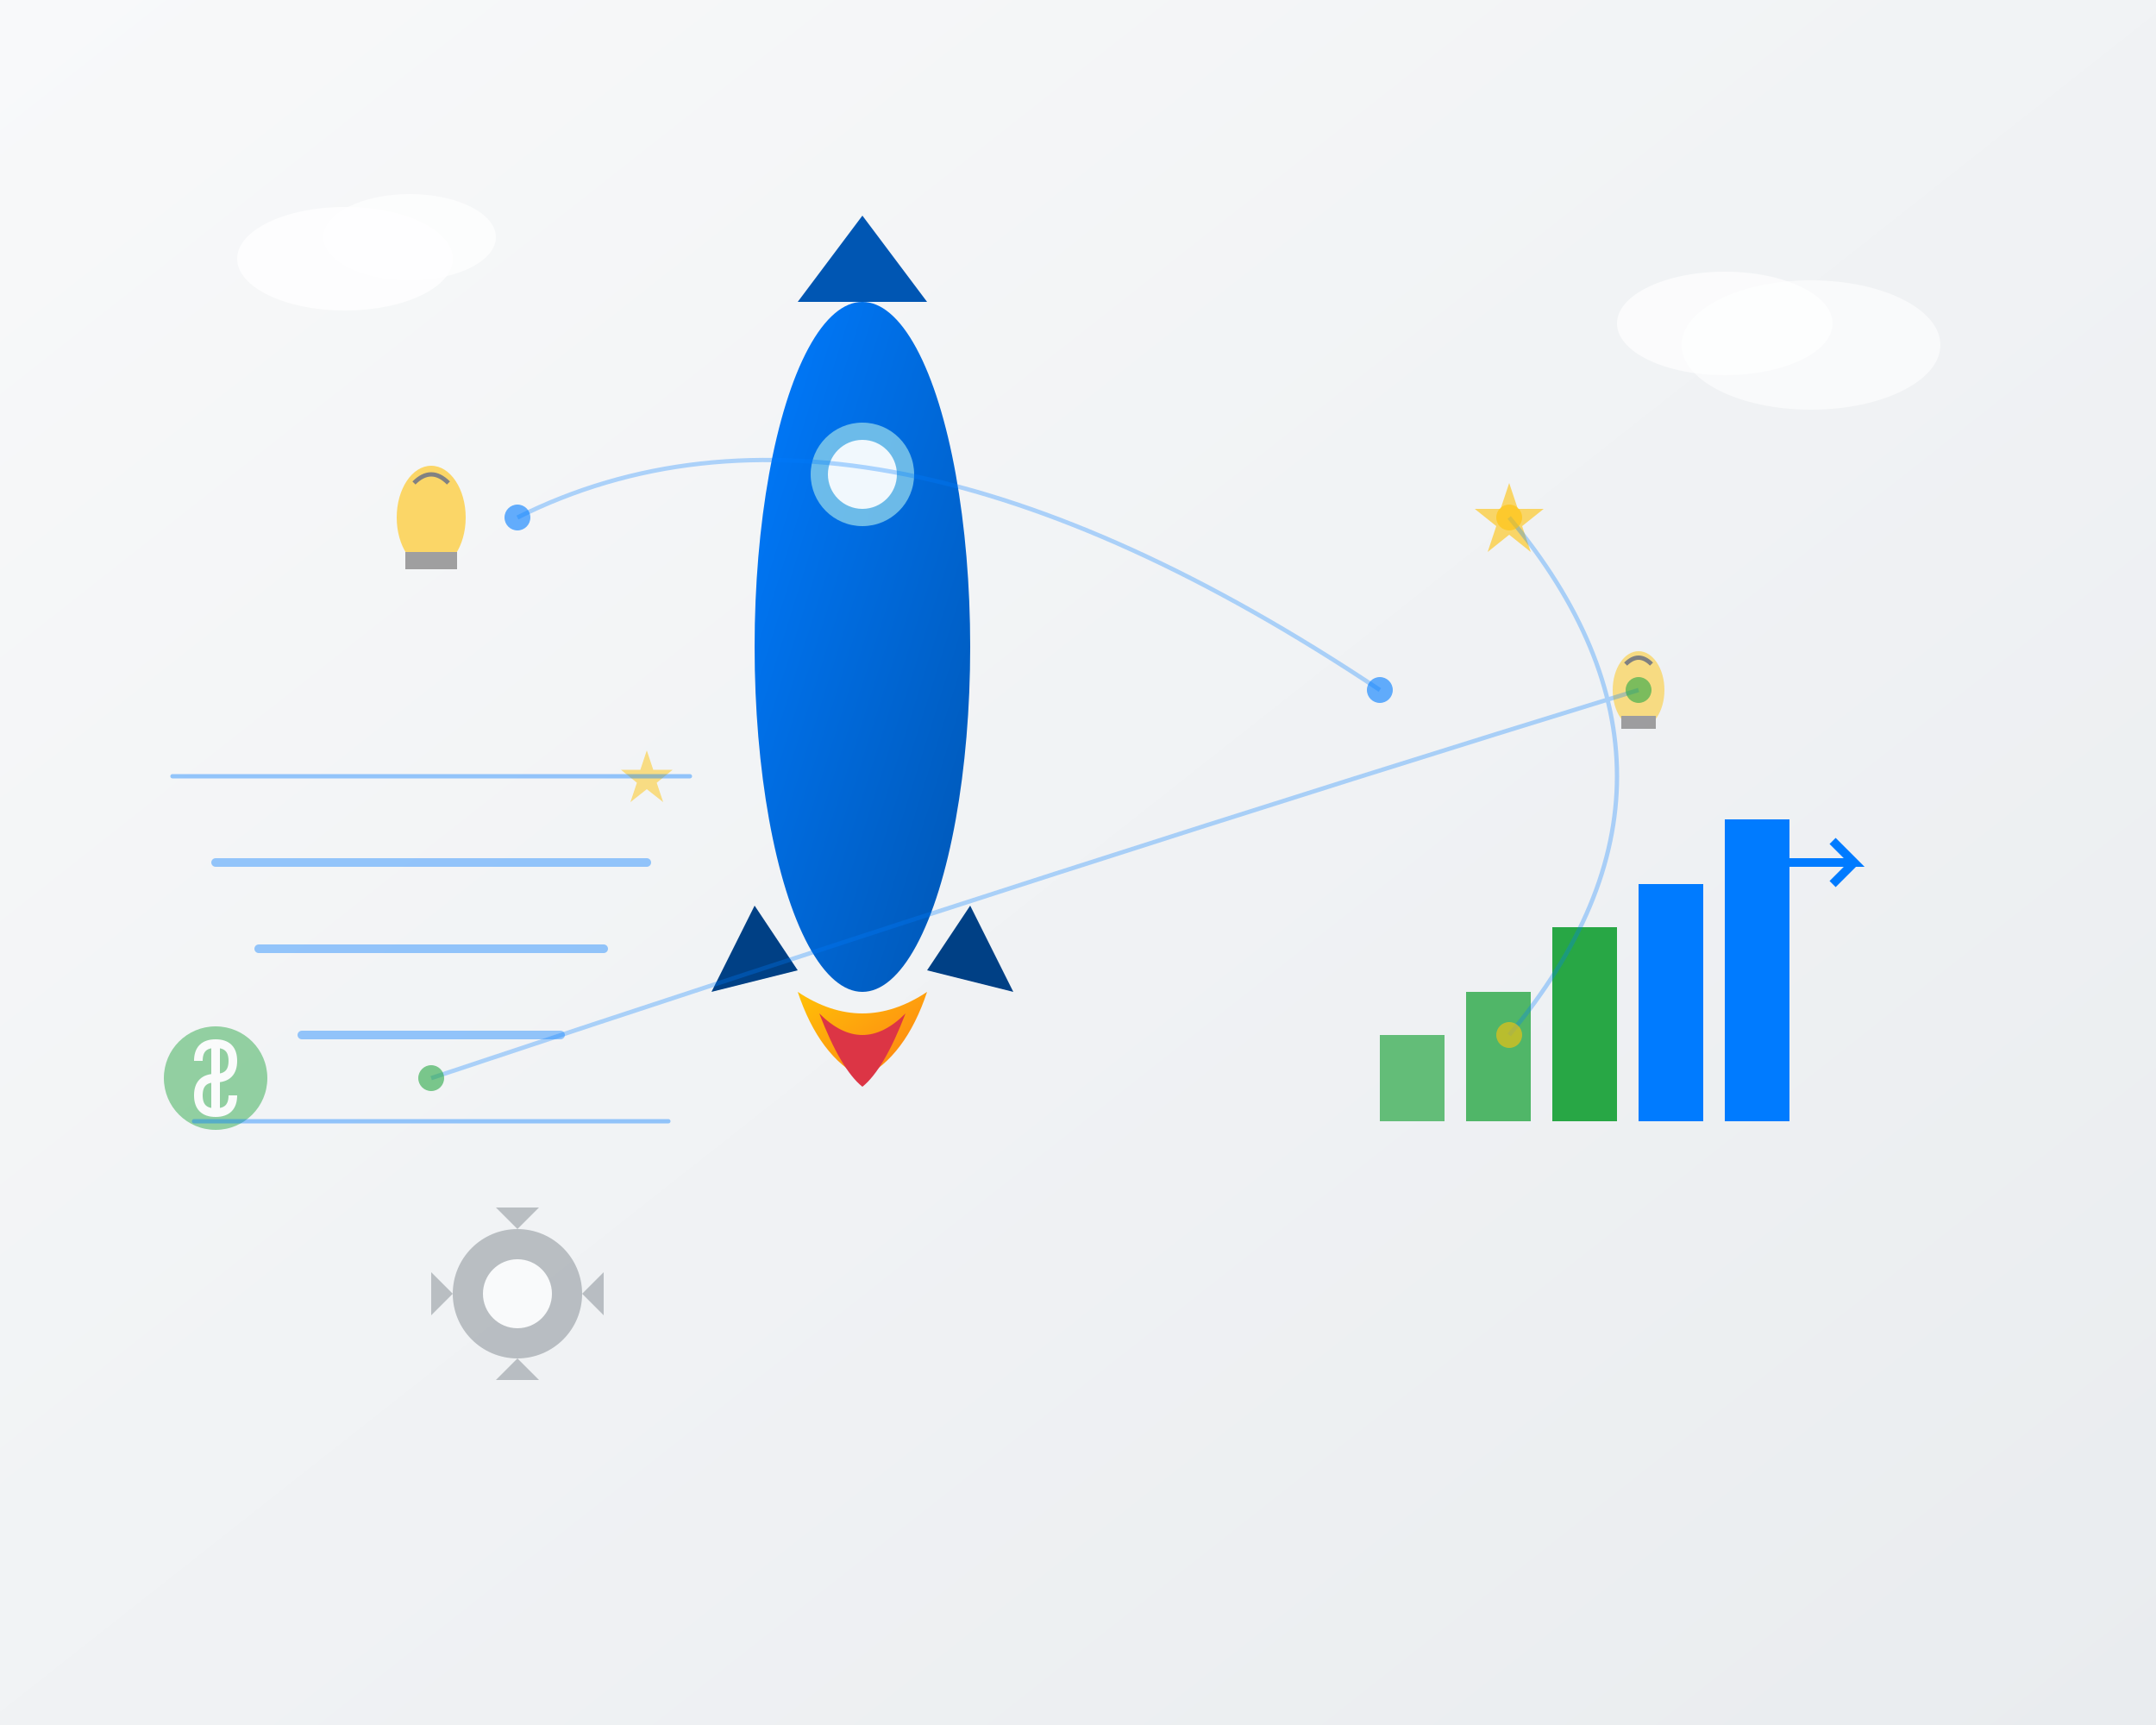 <svg width="500" height="400" viewBox="0 0 500 400" fill="none" xmlns="http://www.w3.org/2000/svg">
  <rect x="0" y="0" width="500" height="400" fill="#808080" stroke="none"/>
  <!-- Background gradient -->
  <defs>
    <linearGradient id="bgGradient" x1="0%" y1="0%" x2="100%" y2="100%">
      <stop offset="0%" style="stop-color:#f8f9fa;stop-opacity:1" />
      <stop offset="100%" style="stop-color:#e9ecef;stop-opacity:1" />
    </linearGradient>
    <linearGradient id="rocketGradient" x1="0%" y1="0%" x2="100%" y2="100%">
      <stop offset="0%" style="stop-color:#007bff;stop-opacity:1" />
      <stop offset="100%" style="stop-color:#0056b3;stop-opacity:1" />
    </linearGradient>
    <linearGradient id="flameGradient" x1="0%" y1="0%" x2="100%" y2="100%">
      <stop offset="0%" style="stop-color:#ffc107;stop-opacity:1" />
      <stop offset="100%" style="stop-color:#fd7e14;stop-opacity:1" />
    </linearGradient>
  </defs>
  
  <!-- Background -->
  <rect width="500" height="400" fill="url(#bgGradient)"/>
  
  <!-- Cloud elements -->
  <ellipse cx="80" cy="60" rx="25" ry="12" fill="white" opacity="0.8"/>
  <ellipse cx="95" cy="55" rx="20" ry="10" fill="white" opacity="0.7"/>
  <ellipse cx="420" cy="80" rx="30" ry="15" fill="white" opacity="0.6"/>
  <ellipse cx="400" cy="75" rx="25" ry="12" fill="white" opacity="0.7"/>
  
  <!-- Main rocket -->
  <g transform="translate(200, 150)">
    <!-- Rocket body -->
    <ellipse cx="0" cy="0" rx="25" ry="80" fill="url(#rocketGradient)"/>
    <!-- Rocket tip -->
    <path d="M-15,-80 L0,-100 L15,-80 Z" fill="#0056b3"/>
    <!-- Rocket fins -->
    <path d="M-25,60 L-35,80 L-15,75 Z" fill="#004085"/>
    <path d="M25,60 L35,80 L15,75 Z" fill="#004085"/>
    <!-- Rocket window -->
    <circle cx="0" cy="-40" r="12" fill="#87ceeb" opacity="0.8"/>
    <circle cx="0" cy="-40" r="8" fill="#ffffff" opacity="0.9"/>
    <!-- Rocket flames -->
    <path d="M-15,80 Q-10,95 0,100 Q10,95 15,80 Q0,90 -15,80" fill="url(#flameGradient)"/>
    <path d="M-10,85 Q-5,98 0,102 Q5,98 10,85 Q0,95 -10,85" fill="#dc3545"/>
  </g>
  
  <!-- Growth chart -->
  <g transform="translate(320, 200)">
    <!-- Chart bars -->
    <rect x="0" y="40" width="15" height="20" fill="#28a745" opacity="0.7"/>
    <rect x="20" y="30" width="15" height="30" fill="#28a745" opacity="0.8"/>
    <rect x="40" y="15" width="15" height="45" fill="#28a745"/>
    <rect x="60" y="5" width="15" height="55" fill="#007bff"/>
    <rect x="80" y="-10" width="15" height="70" fill="#007bff"/>
    <!-- Chart arrow -->
    <path d="M90,0 L110,0 L105,-5 M105,5 L110,0" stroke="#007bff" stroke-width="2" fill="none"/>
  </g>
  
  <!-- Floating elements representing ideas/innovation -->
  <g opacity="0.6">
    <!-- Light bulbs -->
    <g transform="translate(100, 120)">
      <ellipse cx="0" cy="0" rx="8" ry="12" fill="#ffc107"/>
      <rect x="-6" y="8" width="12" height="4" fill="#666"/>
      <path d="M-4,-8 Q0,-12 4,-8" stroke="#333" stroke-width="1" fill="none"/>
    </g>
    
    <g transform="translate(380, 160)">
      <ellipse cx="0" cy="0" rx="6" ry="9" fill="#ffc107" opacity="0.8"/>
      <rect x="-4" y="6" width="8" height="3" fill="#666"/>
      <path d="M-3,-6 Q0,-9 3,-6" stroke="#333" stroke-width="1" fill="none"/>
    </g>
    
    <!-- Gear -->
    <g transform="translate(120, 300)">
      <circle cx="0" cy="0" r="15" fill="#6c757d" opacity="0.7"/>
      <circle cx="0" cy="0" r="8" fill="white"/>
      <path d="M0,-15 L5,-20 L-5,-20 Z" fill="#6c757d" opacity="0.7"/>
      <path d="M15,0 L20,5 L20,-5 Z" fill="#6c757d" opacity="0.7"/>
      <path d="M0,15 L5,20 L-5,20 Z" fill="#6c757d" opacity="0.7"/>
      <path d="M-15,0 L-20,5 L-20,-5 Z" fill="#6c757d" opacity="0.7"/>
    </g>
    
    <!-- Stars representing success -->
    <g transform="translate(350, 120)">
      <path d="M0,-8 L2,-2 L8,-2 L3,2 L5,8 L0,4 L-5,8 L-3,2 L-8,-2 L-2,-2 Z" fill="#ffc107"/>
    </g>
    
    <g transform="translate(150, 180)">
      <path d="M0,-6 L1.5,-1.5 L6,-1.5 L2.3,1.5 L3.8,6 L0,3 L-3.8,6 L-2.3,1.5 L-6,-1.5 L-1.5,-1.5 Z" fill="#ffc107" opacity="0.8"/>
    </g>
    
    <!-- Dollar sign representing financial success -->
    <g transform="translate(50, 250)">
      <circle cx="0" cy="0" r="12" fill="#28a745" opacity="0.8"/>
      <path d="M0,-8 L0,8 M-4,-4 Q-4,-8 0,-8 Q4,-8 4,-4 Q4,0 0,0 Q-4,0 -4,4 Q-4,8 0,8 Q4,8 4,4" 
            stroke="white" stroke-width="2" fill="none"/>
    </g>
  </g>
  
  <!-- Speed lines showing acceleration -->
  <g opacity="0.4">
    <path d="M50,200 L150,200" stroke="#007bff" stroke-width="2" stroke-linecap="round"/>
    <path d="M60,220 L140,220" stroke="#007bff" stroke-width="2" stroke-linecap="round"/>
    <path d="M70,240 L130,240" stroke="#007bff" stroke-width="2" stroke-linecap="round"/>
    <path d="M40,180 L160,180" stroke="#007bff" stroke-width="1" stroke-linecap="round"/>
    <path d="M45,260 L155,260" stroke="#007bff" stroke-width="1" stroke-linecap="round"/>
  </g>
  
  <!-- Network connections -->
  <g stroke="#007bff" stroke-width="1" opacity="0.3" fill="none">
    <path d="M120,120 Q200,80 320,160"/>
    <path d="M100,250 Q250,200 380,160"/>
    <path d="M350,120 Q400,180 350,240"/>
  </g>
  
  <!-- Connection nodes -->
  <circle cx="120" cy="120" r="3" fill="#007bff" opacity="0.6"/>
  <circle cx="320" cy="160" r="3" fill="#007bff" opacity="0.6"/>
  <circle cx="100" cy="250" r="3" fill="#28a745" opacity="0.6"/>
  <circle cx="380" cy="160" r="3" fill="#28a745" opacity="0.6"/>
  <circle cx="350" cy="120" r="3" fill="#ffc107" opacity="0.6"/>
  <circle cx="350" cy="240" r="3" fill="#ffc107" opacity="0.6"/>
</svg>
